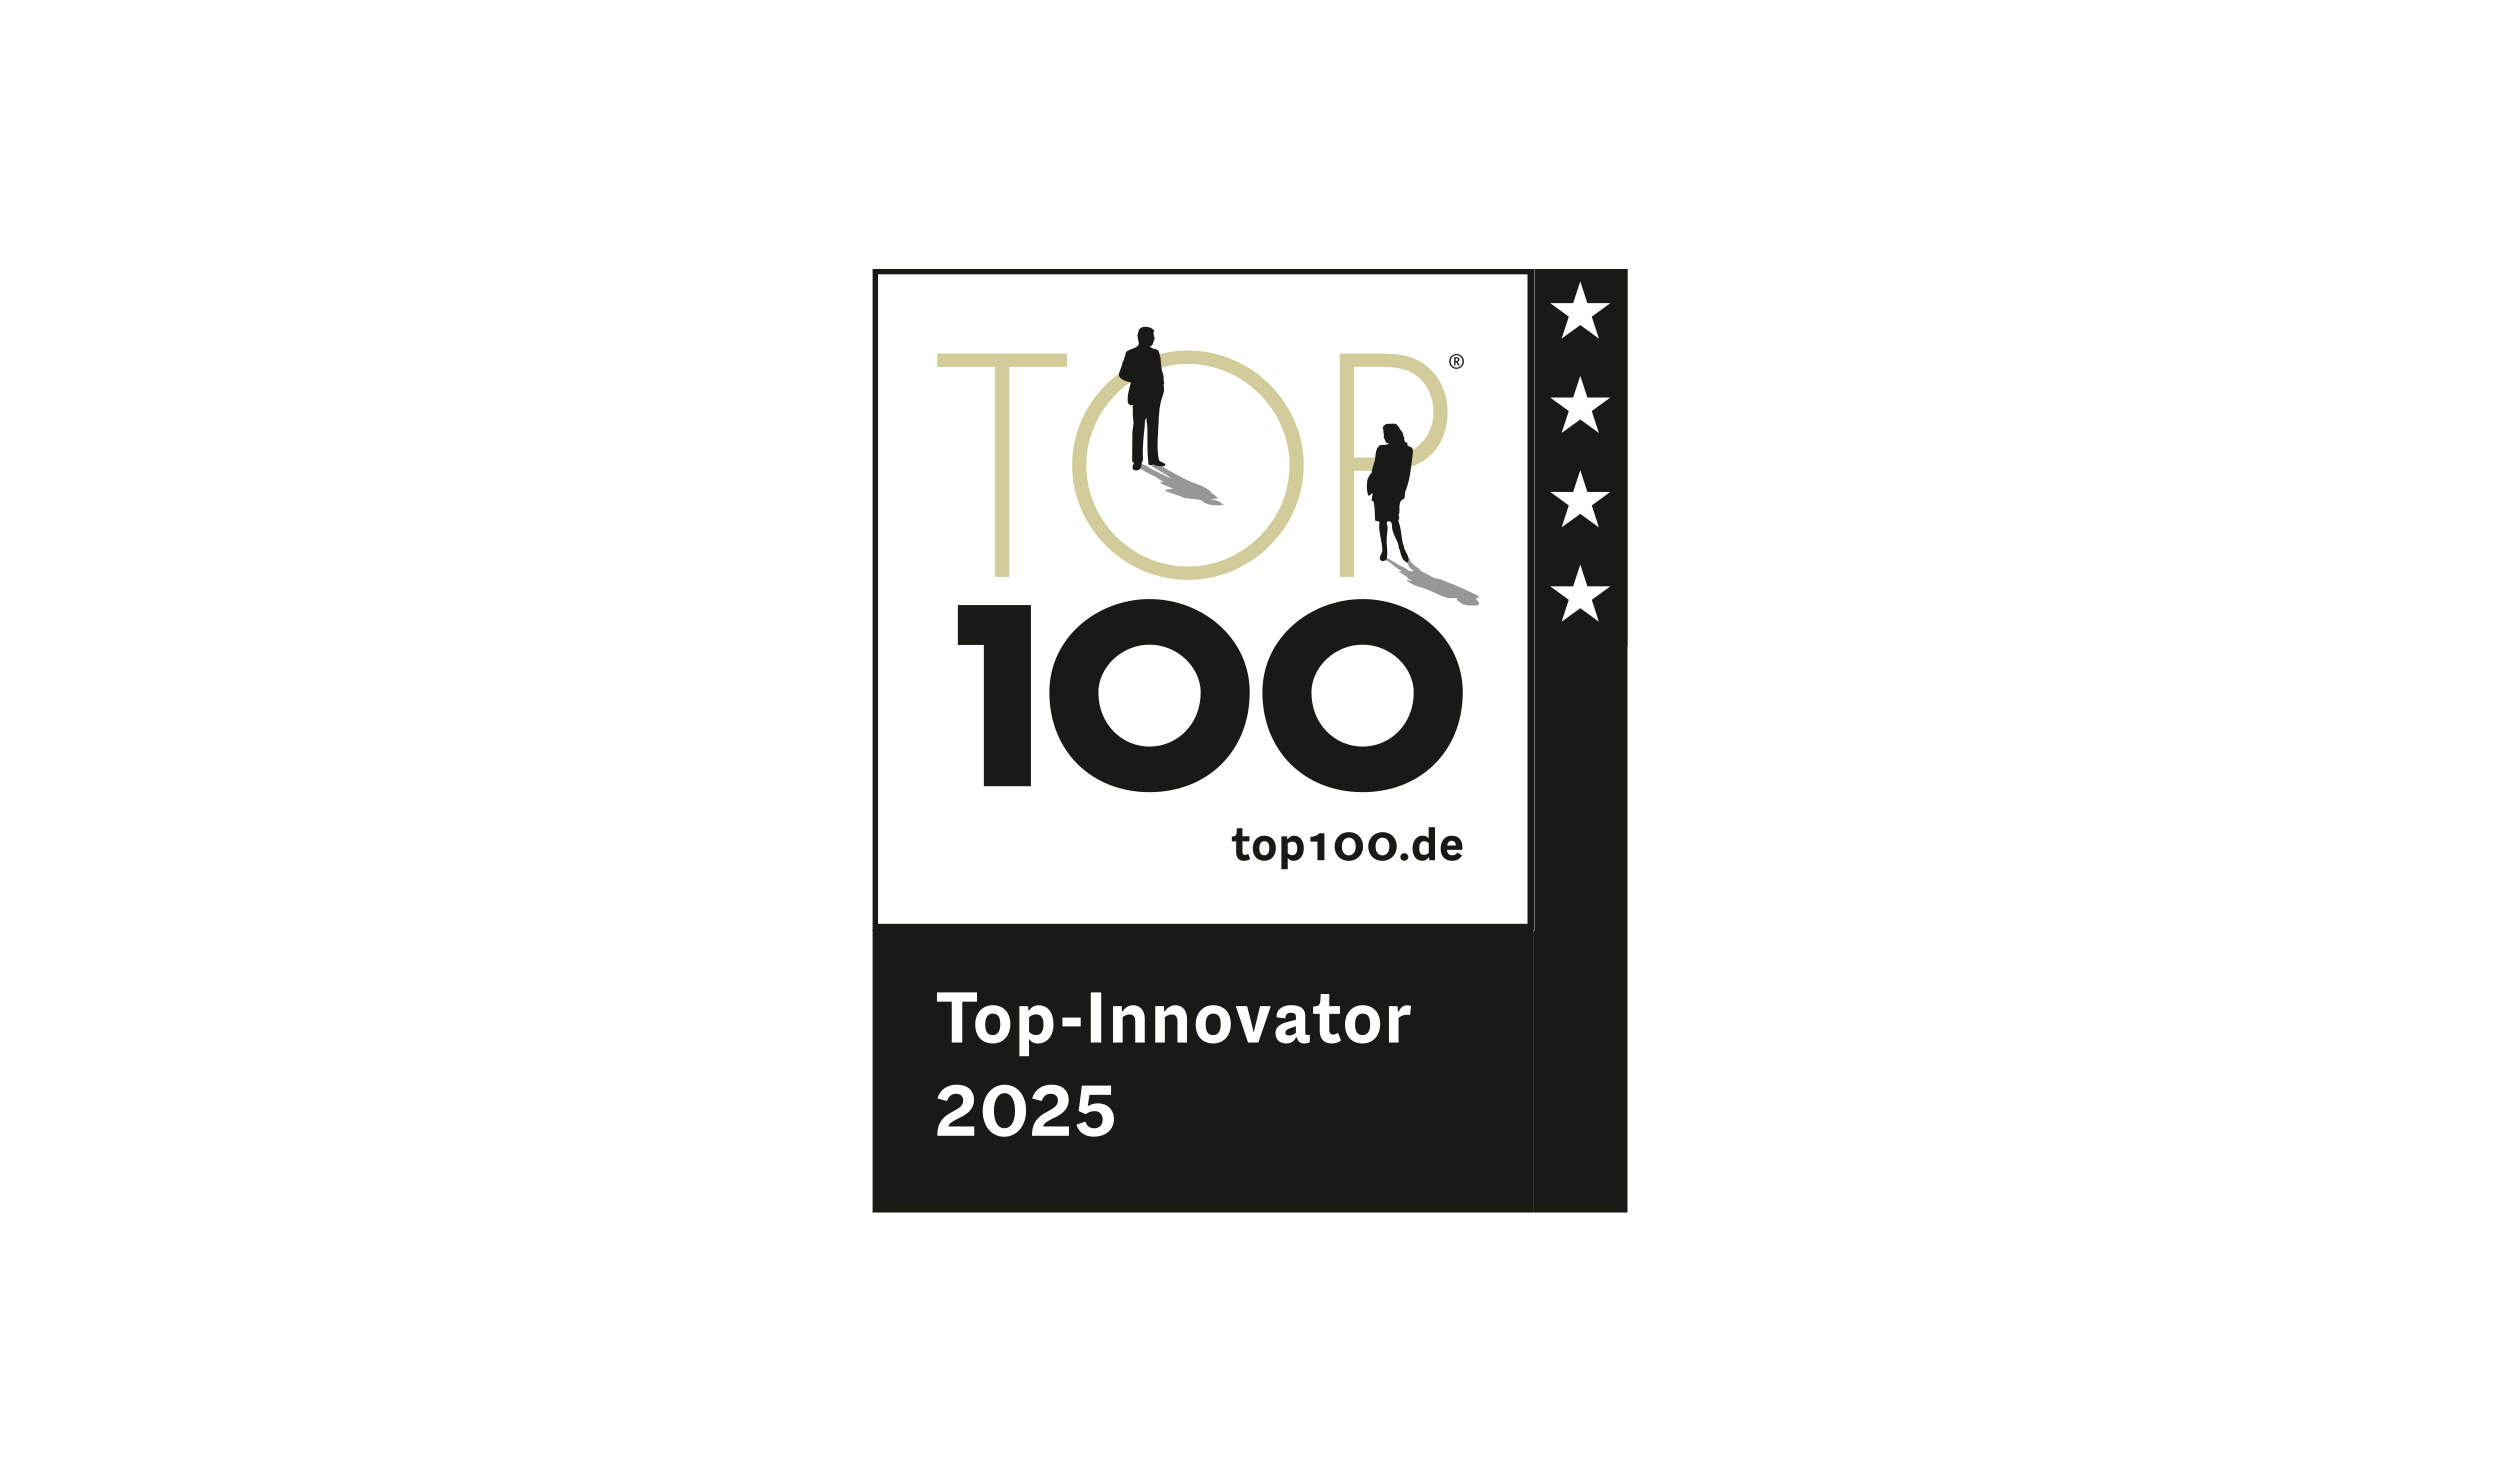 <?xml version="1.0" encoding="UTF-8"?>
<svg xmlns="http://www.w3.org/2000/svg" xmlns:xlink="http://www.w3.org/1999/xlink" id="Ebene_1" data-name="Ebene 1" viewBox="0 0 540 320">
  <defs>
    <clipPath id="clippath">
      <rect x="188.48" y="58.1" width="163.05" height="203.81" style="fill: none;"></rect>
    </clipPath>
    <clipPath id="clippath-1">
      <rect x="188.48" y="58.1" width="163.05" height="203.81" style="fill: none;"></rect>
    </clipPath>
    <clipPath id="clippath-2">
      <rect x="188.48" y="58.1" width="163.05" height="203.81" style="fill: none;"></rect>
    </clipPath>
  </defs>
  <rect width="540" height="320" style="fill: #fff;"></rect>
  <g>
    <g style="clip-path: url(#clippath);">
      <g>
        <polygon points="331.15 58.05 331.15 261.91 351.53 261.91 351.53 58.05 331.15 58.05 331.15 58.05 331.15 58.05" style="fill: #191916;"></polygon>
        <polygon points="331.15 58.05 331.15 78.44 351.53 78.44 351.53 58.05 331.15 58.05 331.15 58.05 331.15 58.05" style="fill: #191916;"></polygon>
        <polygon points="347.83 65.48 343.82 68.4 345.36 73.14 341.34 70.21 337.31 73.14 338.86 68.4 334.85 65.48 339.8 65.48 341.34 60.77 342.87 65.48 347.83 65.48 347.83 65.48" style="fill: #fff;"></polygon>
        <polygon points="331.15 78.44 331.15 98.82 351.53 98.82 351.53 78.44 331.15 78.44 331.15 78.44 331.15 78.44" style="fill: #191916;"></polygon>
        <polygon points="347.83 85.87 343.82 88.79 345.36 93.52 341.34 90.6 337.31 93.52 338.86 88.79 334.85 85.87 339.8 85.87 341.34 81.16 342.87 85.87 347.83 85.87 347.83 85.87" style="fill: #fff;"></polygon>
        <polygon points="331.15 98.82 331.15 119.21 351.53 119.21 351.53 98.82 331.15 98.82 331.15 98.82 331.15 98.82" style="fill: #191916;"></polygon>
        <polygon points="347.83 106.26 343.82 109.17 345.36 113.91 341.34 110.99 337.31 113.91 338.86 109.17 334.85 106.26 339.8 106.26 341.34 101.55 342.87 106.26 347.83 106.26 347.83 106.26" style="fill: #fff;"></polygon>
        <polygon points="331.15 119.21 331.15 139.59 351.53 139.59 351.53 119.21 331.15 119.21 331.15 119.21 331.15 119.21" style="fill: #191916;"></polygon>
      </g>
    </g>
    <polygon points="347.83 126.65 343.82 129.56 345.36 134.29 341.34 131.37 337.31 134.29 338.86 129.56 334.85 126.65 339.8 126.65 341.34 121.93 342.87 126.65 347.83 126.65 347.83 126.65" style="fill: #fff;"></polygon>
    <polygon points="218 124.62 214.93 124.62 214.93 79.25 202.45 79.25 202.45 76.37 230.48 76.37 230.48 79.25 218 79.25 218 124.62 218 124.62 218 124.62 218 124.62" style="fill: #d1cc99;"></polygon>
    <path d="M281.61,100.49c0,13.57-11.45,24.77-25.02,24.77s-25.02-11.2-25.02-24.77,11.39-24.77,25.02-24.77,25.02,11.2,25.02,24.77h0ZM234.64,100.49c0,11.91,9.92,21.88,21.95,21.88s21.95-10.05,21.95-21.88-9.98-21.88-21.95-21.88-21.95,9.98-21.95,21.88h0Z" style="fill: #d1cc99;"></path>
    <path d="M292.47,124.62h-3.07v-48.25h8.51c3.78,0,7.43.26,10.43,2.82,2.95,2.49,4.35,6.14,4.35,9.92,0,3.46-1.34,7.29-4.03,9.53-2.94,2.56-6.97,3.07-10.75,3.07h-5.44v22.91h0ZM298.04,98.83c3.14,0,5.95-.39,8.45-2.63,2.12-1.92,3.14-4.41,3.14-7.23,0-3.01-1.22-6.02-3.65-7.81-2.43-1.85-5.5-1.92-8.45-1.92h-5.06v19.58h5.57Z" style="fill: #d1cc99;"></path>
    <polygon points="206.9 139.31 206.9 130.69 222.68 130.69 222.68 169.82 212.51 169.82 212.51 139.31 206.9 139.31 206.9 139.31 206.9 139.31 206.9 139.31" style="fill: #191916;"></polygon>
    <path d="M269.94,149.53c0,12.66-9.08,21.58-21.64,21.58s-21.64-8.93-21.64-21.58c0-11.83,10.38-20.13,21.64-20.13s21.64,8.3,21.64,20.13h0ZM237.25,149.58c0,6.74,4.98,11.68,11.05,11.68s11.05-4.93,11.05-11.68c0-5.4-4.98-10.33-11.05-10.33s-11.05,4.93-11.05,10.33h0Z" style="fill: #191916;"></path>
    <path d="M315.96,149.53c0,12.66-9.08,21.58-21.64,21.58s-21.64-8.93-21.64-21.58c0-11.83,10.38-20.13,21.64-20.13s21.64,8.3,21.64,20.13h0ZM283.27,149.58c0,6.74,4.98,11.68,11.05,11.68s11.05-4.93,11.05-11.68c0-5.4-4.98-10.33-11.05-10.33s-11.05,4.93-11.05,10.33h0Z" style="fill: #191916;"></path>
    <path d="M245.3,99.93c1.36-.96.09.53-.14.45.11.04-.31.03-.27.06,1.02.62,2.17,1.23,3.23,1.85.46.27,1.28.53,1.6.8.43.36,1.17.71,1.67,1.05-.7-.12-.9.07-.73.18.58.43,1.76.83,2.82,1.24-.89.09-2.58.23-1.39.65.64.22,1.38.44,1.89.67.11.05.37.09.53.13.18.05.16.12.38.18.48.13.6.3,1.22.4,1.26.2,3.1.21,3.54.57.26.22.33.48,1.18.69.05.01.03.05.11.07.88.28,2.07.28,2.76.2.37-.05.71-.12.49-.28-.03-.02-.24-.02-.3-.05-.07-.03.01-.07-.05-.1-.28-.12-.14-.22-.4-.34-.03-.01-.16-.02-.18-.03-.5-.19-.84-.4-1.64-.41.07-.05.18-.09.32-.12.29-.07.85-.05,1.01-.14.14-.09-.1-.23-.18-.35-.16-.26-.79-.53-1.03-.81-.05-.05-.18-.12-.2-.17-.09-.2-.26-.4-.71-.62-.12-.06-.03-.12-.22-.19-.15-.05-.36-.12-.38-.15-.21-.33-1.55-.71-2.32-1.02-1.77-.69-2.93-1.41-4.3-2.12-1.04-.54-2.1-1.09-2.66-1.64-.17-.17.52-.18.77-.28.09-.03-.06-.14-.29-.15-.94-.03-1.85-.03-2.34.12-.03-.02-.07-.05-.09-.05-.38-.02-.94-.02-.86.04,1.09.78,2.49,1.57,3.84,2.34.38.22.5.44.95.66-.64-.13-.86-.31-1.18-.47-1.49-.73-3.05-1.44-4.15-2.18-.11-.07-.35-.15-.57-.22-.46-.14-.67-.35-1.28-.46" style="fill: #979797;"></path>
    <path d="M242.89,77.2c.26-.43.08-1,.53-1.32.92-.65,2.73-.71,2.55-1.91-.11-.72-.5-1.58-.03-2.32.03-.05-.05-.16-.01-.24.39-.94,1.58-.94,2.41-.67.45.14.93.43.98.93,0,.07-.2.07-.22.17-.01.12.14.24.12.34-.06.43.24.71.18,1.13,0,.05-.13.07-.14.09-.18.63-.15,1.33-.93,1.38.15.17.34.31.53.41.41.21.93.16,1.26.48.3.29.29.76.42,1.16.29.86.13,1.77.36,2.68.04.16.03.41.09.58.26.65.43,1.33.35,2.05-.02.19.19.41.12.64-.06.18-.16.39-.12.51.37,1.11-.32,2.37-.57,3.39-.56,2.32-.49,4.7-.64,7.06-.1,1.8-.22,3.61.18,5.47.12.56.83.59,1.26.94.15.12.19.48-.03.5-.89.1-1.79.1-2.55-.4v.15c-.35.06-.91.06-.93-.12-.26-2.61-.22-5.22-.22-7.82,0-.72-.26-1.45-.2-2.21-.41.45-.32,1.05-.37,1.57-.22,2.42-.55,4.81-.37,7.26.02.25-.09.49-.2.72-.22.46-.07,1.16-.49,1.53-.37.33-1.09.39-1.42.07-.37-.35-.03-.96.15-1.43.05-.12-.37-.1-.37-.2-.05-2.07.04-4.11.02-6.18,0-.9.36-1.77.22-2.67-.2-1.2-.05-2.34-.16-3.51-.5.39-1.02-.21-1.05-.62-.14-1.41.31-2.78.67-4.15-1.05-.31-2.97-.75-2.51-2.15.25-.75.62-1.46.72-2.26.02-.18.22-.29.3-.45.09-.17-.04-.4.07-.59h.01Z" style="fill: #191916;"></path>
    <path d="M309.49,127.87c1.11.43,1.79.97,3.22,1.26.83.16,1.69-.03,2.46.21.1.03-.54-.05-.53.03,0,.07.11.15.08.22,0,.02.09.05.1.07.02.03-.13.03-.09.06.13.09.43.17.49.26.02.03.03.07.07.09.1.08.28.16.4.24.11.07.02.14.25.21.48.15,1.16.28,1.59.26.63-.03,2.07.12,1.79-.18-.05-.05.18-.07.12-.12-.18-.16.11-.23.04-.35-.05-.09-.05-.18-.34-.29-.07-.03.18-.03.12-.07-.39-.22-.69-.37-.09-.44.16-.02-.22-.1-.26-.13-.08-.09.2-.13.43-.17.46-.07-.01-.33-.41-.52-2.02-.96-3.88-1.93-6.45-2.82-.44-.15-.65-.33-1.05-.49-.32-.13-.8-.14-1.17-.24-1.1-.3-1.36-.65-2.12-.99-.05-.03-.23-.05-.26-.08-.16-.1-.14-.24-.43-.3-.33-.09-.45-.2-.5-.27-.38-.53-1.36-1.08-1.94-1.64-.06-.05,0-.1-.05-.16-.07-.07-.22-.13-.26-.19-.2-.32.14-.67-1.07-1.03-1.05.08-.46.58-.06.95.04.03-.04.07,0,.09.16.15.43.29.5.43.2.45.21.86,1.09,1.36.4.22-.08.35-.64.22-.37-.09-.4-.27-.65-.42-.65-.39-1.64-.79-2.23-1.18-.58-.39-1.11-.76-1.94-1.15-.31-.14-.99-.24-1.38-.22-.2.01-.3.08-.24.14.22.24,1.24.43,1.64.66,1.13.66,1.48,1.3,2.72,1.96.11.06.37.14.37.17,0,.12-.82.05-.73.12.68.48,1.66.97,2.13,1.45.02.02-.14.05-.33.03.4.2.79.39,1.24.59-.43-.03-.92-.22-1.26-.18-.09.01.07.09.11.14.32.33.96.66,1.6.98.33.16.98.33,1.49.5.04.01.24,0,.31.04.67.3,1.34.56,2.08.84h0v.02Z" style="fill: #979797;"></path>
    <path d="M296.86,99.9c.36-1.24.1-2.77,1.03-3.6.54-.48,1.75.09,2.09-.6.05-.09-.45.15-.59-.1-.12-.22-.14-.43-.31-.65-.04-.05,0-.14-.02-.2-.03-.09-.18-.09-.19-.18-.02-.24.13-.49.05-.73-.03-.09-.08-.19-.09-.27-.03-.22,0-.46-.02-.69-.01-.2-.22-.39-.11-.6.22-.43.67-.8,1.14-.74.68.08,1.85-.35,2.1.51.05.16.31.21.33.36.1.45.5.65.65,1,.1.24.26.52.16.82-.03.07.24.1.24.2-.01.61-.06,1.05.66,1.25.19.05-.06.28-.03.38.08.26.43.39.72.48.59.21.56.94.49,1.47-.37,2.74-.54,5.5-1.57,8.06-.17.43-.08.94-.2,1.41-.09.37-.56.39-.76.68-.57.87-.23,1.85-.41,2.83-.01.07-.14.15-.13.22.03.31.26.67.1.87-.19.24-.12.56-.04.77.54,1.52.51,3.09.89,4.68.04.16.18.28.22.45.05.18.01.38.08.55.36.92,1.29,1.91.72,2.95-1.19-.23-1.48-1.67-1.71-2.72-.02-.09-.15-.18-.17-.27-.1-.43-.08-.85-.26-1.24-.57-1.28-1.3-2.48-1.27-3.9.01-.64-.69-1.01-1.02-.63-.22.24.07.77.08,1.19.03,1.13-.28,2.25-.19,3.37.09,1.11.21,2.17.05,3.28-.06.41-.58.68-1,.63-.22-.03-.43-.22-.49-.41-.2-.69.5-1.22.5-1.89-.01-1.89-.77-3.71-.68-5.62,0-.17.13-.39.07-.5-.22-.33-.91-.16-.93-.34-.14-1.37-.01-2.76-.37-4.13-.01-.05-.23-.14-.39-.1.06-.56.11-1.13.22-1.69-.37.1-.54.64-.94.52-.1-.03-.1-.27-.14-.41-.24-.93-.19-1.89-.09-2.79.05-.46.41-.94.63-1.42.02-.04.23-.03.24-.1.15-.85.38-1.58.62-2.41h.02Z" style="fill: #191916;"></path>
    <path d="M314.62,79.67c-.87,0-1.59-.7-1.59-1.6s.71-1.6,1.59-1.6,1.59.7,1.59,1.6-.73,1.6-1.59,1.6h0ZM314.62,76.72c-.71,0-1.28.59-1.28,1.34s.56,1.35,1.28,1.35,1.28-.6,1.28-1.35-.58-1.34-1.28-1.34h0ZM314.98,78.95l-.16-.28c-.12-.22-.21-.34-.31-.44-.03-.03-.06-.05-.12-.06v.78h-.29v-1.79h.55c.4,0,.58.24.58.51s-.18.49-.45.49c.07.03.18.21.28.36l.26.43h-.35,0ZM314.57,77.4h-.16v.57h.16c.16,0,.24-.02.29-.08.05-.05.09-.12.09-.22,0-.18-.1-.28-.36-.28h0Z" style="fill: #191916;"></path>
    <g style="clip-path: url(#clippath-1);">
      <g>
        <path d="M189.04,58.65v141.5h141.5V58.65h-141.5Z" style="fill: none; stroke: #fff; stroke-width: 1.83px;"></path>
        <polygon points="188.45 200.75 188.45 261.91 331.15 261.91 331.15 200.75 188.45 200.75 188.45 200.75 188.45 200.75" style="fill: #191916;"></polygon>
      </g>
    </g>
    <polygon points="211.03 216.36 207.85 216.36 207.85 225.19 205.58 225.19 205.58 216.36 202.39 216.36 202.39 214.36 211.03 214.36 211.03 216.36 211.03 216.36" style="fill: #fff;"></polygon>
    <path d="M216.06,221.26c0-1.56-.48-2.32-1.63-2.32-1.01,0-1.63.74-1.63,2.32s.52,2.32,1.63,2.32c1.04,0,1.63-.77,1.63-2.32h0ZM210.65,221.26c0-2.38,1.53-4.13,3.74-4.13,2.44,0,3.84,1.61,3.84,4.13,0,2.38-1.53,4.13-3.74,4.13-2.4,0-3.84-1.59-3.84-4.13h0Z" style="fill: #fff;"></path>
    <path d="M225.4,221.23c0-1.39-.56-2.13-1.53-2.13-.6,0-1.19.22-1.59.62v3.16c.4.44.92.69,1.56.69.96,0,1.56-.74,1.56-2.33h0ZM227.56,221.23c0,2.63-1.49,4.16-3.31,4.16-.96,0-1.56-.35-1.98-.96v3.71h-2.08v-10.8h1.88l.05.89.15.07c.45-.74,1.16-1.16,2.08-1.16,2,0,3.2,1.63,3.2,4.09h0Z" style="fill: #fff;"></path>
    <polygon points="229.49 219.8 233.43 219.8 233.43 221.7 229.49 221.7 229.49 219.8 229.49 219.8" style="fill: #fff;"></polygon>
    <polygon points="235.61 214.36 237.86 214.36 237.86 225.19 235.61 225.19 235.61 214.36 235.61 214.36" style="fill: #fff;"></polygon>
    <path d="M247.27,220.05v5.13h-2.06v-4.53c0-1.16-.52-1.53-1.19-1.53-.5,0-1.07.22-1.53.57v5.49h-2.08v-7.85h1.88l.05,1.11.1.07c.5-.71,1.19-1.38,2.33-1.38,1.21,0,2.5.83,2.5,2.92h0Z" style="fill: #fff;"></path>
    <path d="M256.39,220.05v5.13h-2.06v-4.53c0-1.16-.52-1.53-1.19-1.53-.5,0-1.07.22-1.53.57v5.49h-2.08v-7.85h1.88l.05,1.11.1.07c.5-.71,1.19-1.38,2.33-1.38,1.2,0,2.5.83,2.5,2.92h0Z" style="fill: #fff;"></path>
    <path d="M263.68,221.26c0-1.56-.48-2.32-1.63-2.32-1.01,0-1.63.74-1.63,2.32s.52,2.32,1.63,2.32c1.04,0,1.63-.77,1.63-2.32h0ZM258.27,221.26c0-2.38,1.53-4.13,3.75-4.13,2.44,0,3.84,1.61,3.84,4.13,0,2.38-1.53,4.13-3.75,4.13-2.4,0-3.84-1.59-3.84-4.13h0Z" style="fill: #fff;"></path>
    <polygon points="266.93 217.33 269.37 217.33 270.53 221.89 270.74 222.84 270.87 222.84 271.07 221.89 272.18 217.33 274.48 217.33 271.81 225.19 269.58 225.19 266.93 217.33 266.93 217.33" style="fill: #fff;"></polygon>
    <path d="M279.91,223.12v-1.46l-1.28.45c-.74.27-.99.54-.99.96,0,.37.25.6.74.6.57,0,1.07-.24,1.53-.56h0ZM282.92,223.51v1.61c-.27.15-.67.27-1.19.27-.98,0-1.34-.42-1.64-1.31l-.1-.05c-.48.81-.96,1.36-2.15,1.36-1.56,0-2.33-.94-2.33-2.29,0-1.17.9-1.91,2.45-2.32l1.96-.52v-.56c0-.67-.25-.94-1.09-.94-.98,0-1.17.59-1.21,1.21l-1.88-.24c-.07-1.7,1.31-2.62,3.1-2.62,2.18,0,3.1.84,3.1,2.38v3.61c0,.35.17.47.45.47.2,0,.33-.02.52-.09h0Z" style="fill: #fff;"></path>
    <path d="M289.66,224.75c-.54.42-1.22.64-2.03.64-1.55,0-2.57-.9-2.57-2.78v-3.61h-1.43v-1.59l.64-.07c.59-.05.87-.42.92-1.16l.1-1.48h1.83v2.63h2.3v1.66h-2.3v3.44c0,.69.25,1.04.86,1.04.33,0,.71-.15,1.04-.37l.64,1.64h0Z" style="fill: #fff;"></path>
    <path d="M295.95,221.26c0-1.56-.48-2.32-1.63-2.32-1.01,0-1.63.74-1.63,2.32s.52,2.32,1.63,2.32c1.04,0,1.63-.77,1.63-2.32h0ZM290.53,221.26c0-2.38,1.53-4.13,3.74-4.13,2.44,0,3.84,1.61,3.84,4.13,0,2.38-1.53,4.13-3.75,4.13-2.4,0-3.84-1.59-3.84-4.13h0Z" style="fill: #fff;"></path>
    <path d="M304.8,217.27l-.24,2.01c-.25-.07-.48-.1-.69-.1-.69.02-1.26.25-1.78.67v5.34h-2.08v-7.85h1.88l.05,1.17.13.07c.42-.9.98-1.44,1.86-1.44.25,0,.54.05.86.14h0Z" style="fill: #fff;"></path>
    <path d="M208.05,237.65c0-.81-.56-1.39-1.53-1.39-.9,0-1.53.39-1.96,1.56l-2.06-.54c.57-2.1,2.35-2.99,4.13-2.99,2.7,0,3.76,1.6,3.76,3.21,0,3.96-5.07,3.9-5.54,5.81h5.59v2.02h-7.97c-.09-5.81,5.59-4.73,5.59-7.67h0Z" style="fill: #fff;"></path>
    <path d="M219.24,239.91c0-2.08-.71-3.78-2.25-3.78s-2.3,1.7-2.3,3.78.69,3.79,2.27,3.79,2.29-1.71,2.29-3.79h0ZM212.27,239.91c0-3.22,2.03-5.61,4.71-5.61,2.84,0,4.66,2.36,4.66,5.61s-2.03,5.63-4.7,5.63c-2.86,0-4.68-2.38-4.68-5.63h0Z" style="fill: #fff;"></path>
    <path d="M228.5,237.65c0-.81-.56-1.39-1.53-1.39-.9,0-1.53.39-1.96,1.56l-2.06-.54c.57-2.1,2.35-2.99,4.13-2.99,2.7,0,3.76,1.6,3.76,3.21,0,3.96-5.07,3.9-5.54,5.81h5.59v2.02h-7.97c-.09-5.81,5.59-4.73,5.59-7.67h0Z" style="fill: #fff;"></path>
    <path d="M240.6,241.7c0,2.32-1.75,3.82-4.35,3.82-1.83,0-3.2-.83-3.73-2.6l1.93-.65c.27.86.84,1.44,1.9,1.44,1.17,0,1.83-.79,1.83-1.9,0-.98-.56-1.81-1.76-1.81-.75,0-1.34.25-1.9.67l-1.53-.69.71-5.49h6.29v2h-4.66l-.35,2.3.1.09c.5-.29,1.11-.56,2.08-.56,1.98,0,3.44,1.32,3.44,3.37h0Z" style="fill: #fff;"></path>
    <g style="clip-path: url(#clippath-2);">
      <path d="M188.93,58.53v141.74h141.74V58.53h-141.74Z" style="fill: none; stroke: #191916; stroke-width: 1.46px;"></path>
    </g>
    <path d="M270.04,185.52c-.35.28-.81.42-1.34.42-1.02,0-1.69-.6-1.69-1.83v-2.37h-.94v-1.05l.42-.05c.39-.03.58-.28.61-.76l.07-.97h1.2v1.73h1.51v1.09h-1.51v2.26c0,.45.16.68.56.68.22,0,.46-.1.68-.24l.42,1.08h0Z" style="fill: #191916;"></path>
    <path d="M274.16,183.22c0-1.03-.32-1.52-1.07-1.52-.66,0-1.07.48-1.07,1.52s.34,1.52,1.07,1.52c.68,0,1.07-.5,1.07-1.52h0ZM270.6,183.22c0-1.57,1-2.71,2.46-2.71,1.6,0,2.53,1.06,2.53,2.71,0,1.57-1,2.71-2.46,2.71-1.58,0-2.53-1.05-2.53-2.71h0Z" style="fill: #191916;"></path>
    <path d="M284.57,185.8h1.5v-5.82h-1.11c-.42.47-.75.63-1.91.81v1h1.52v4.01h0ZM279.18,184.73c-.42,0-.76-.16-1.03-.45v-2.08c.26-.26.65-.41,1.05-.41.64,0,1,.48,1,1.4,0,1.05-.4,1.53-1.03,1.53h0ZM279.52,180.51c-.61,0-1.07.28-1.37.76l-.1-.05-.03-.58h-1.24v7.11h1.37v-2.44c.28.4.67.63,1.3.63,1.19,0,2.17-1,2.17-2.74,0-1.62-.79-2.69-2.11-2.69h0Z" style="fill: #191916;"></path>
    <path d="M298.61,184.76c-1.03,0-1.49-.89-1.49-1.92s.5-1.9,1.51-1.9,1.48.88,1.48,1.91-.5,1.91-1.5,1.91h0ZM298.61,185.95c1.75,0,3.09-1.34,3.09-3.11s-1.19-3.1-3.06-3.1c-1.76,0-3.1,1.32-3.1,3.09s1.2,3.12,3.08,3.12h0ZM291.34,184.76c-1.03,0-1.49-.89-1.49-1.92s.5-1.9,1.51-1.9,1.48.88,1.48,1.91-.5,1.91-1.5,1.91h0ZM291.34,185.95c1.75,0,3.09-1.34,3.09-3.11s-1.19-3.1-3.06-3.1c-1.76,0-3.1,1.32-3.1,3.09s1.2,3.12,3.08,3.12h0Z" style="fill: #191916;"></path>
    <path d="M302.48,185.1c0-.45.37-.81.86-.81s.85.35.85.81-.34.82-.85.82-.86-.34-.86-.82h0Z" style="fill: #191916;"></path>
    <path d="M308.61,184.23v-2.08c-.26-.29-.61-.45-1.03-.45-.64,0-1.02.5-1.02,1.55,0,.92.34,1.4,1,1.4.4,0,.79-.16,1.05-.42h0ZM309.96,178.69v7.11h-1.24l-.03-.58-.09-.05h0c-.29.47-.77.76-1.38.76-1.31,0-2.11-1.07-2.11-2.69,0-1.74,1-2.74,2.18-2.74.63,0,1.03.23,1.3.62v-2.44h1.36Z" style="fill: #191916;"></path>
    <path d="M312.58,182.63h1.87c-.01-.73-.4-1.02-.89-1.02s-.85.32-.97,1.02h0ZM315.83,183.57h-3.3c.08.84.53,1.17,1.16,1.17.52,0,.82-.16,1.08-.6l1.02.62c-.43.77-1.11,1.17-2.15,1.17-1.62,0-2.46-1.07-2.46-2.63,0-1.41.71-2.79,2.42-2.79s2.47,1.34,2.24,3.06h0Z" style="fill: #191916;"></path>
  </g>
</svg>

